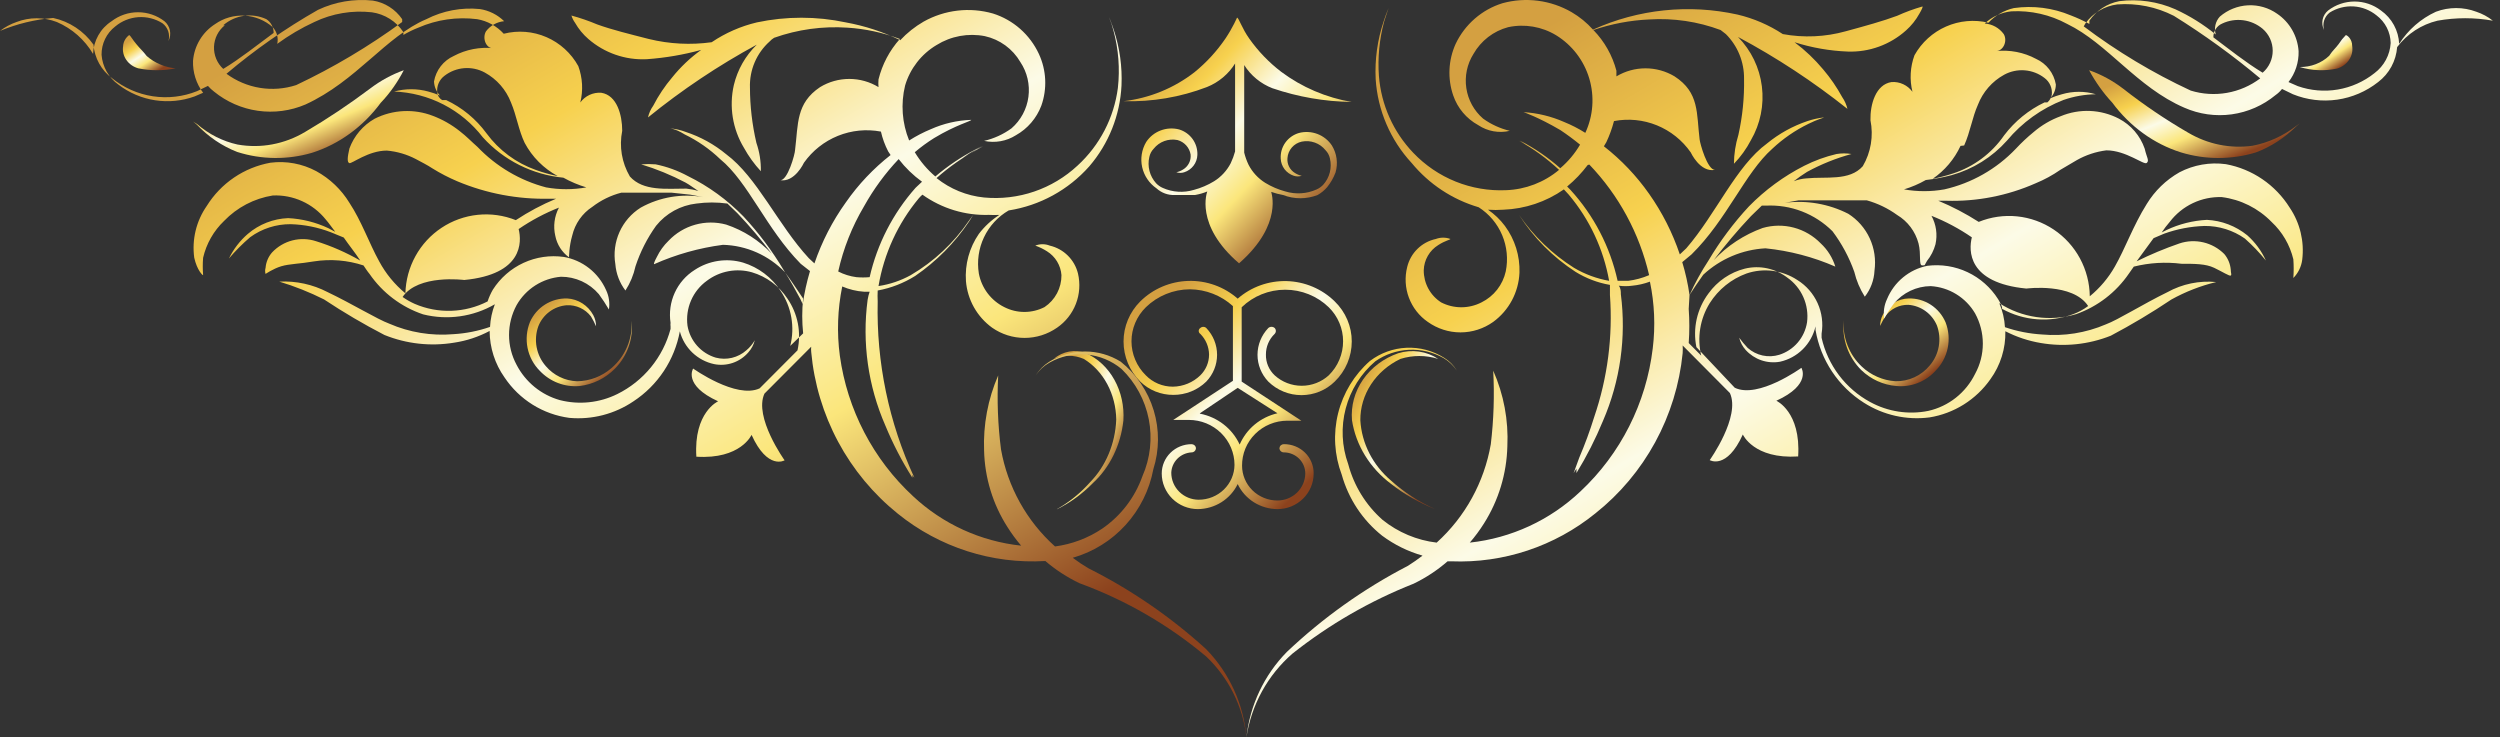 <svg xmlns="http://www.w3.org/2000/svg" width="217" height="64" viewBox="0 0 217 64" fill="none"><rect x="0" y="0" width="217" height="64" fill="#333333" stroke="none"/><path d="M91.739 44.191L91.429 44.191L91.77 44.191C92.903 43.628 93.951 42.862 94.873 41.923C96.336 40.576 97.282 38.631 97.511 36.501C97.589 35.256 97.315 34.016 96.728 32.962C96.141 31.91 95.273 31.1 94.252 30.654C93.786 30.479 93.289 30.432 92.804 30.518C92.318 30.605 91.858 30.821 91.46 31.151C92.3 30.792 93.226 30.792 94.066 31.151C94.909 31.66 95.616 32.419 96.113 33.348C96.609 34.277 96.878 35.342 96.89 36.43C96.847 37.461 96.624 38.471 96.235 39.401C95.846 40.332 95.299 41.165 94.625 41.852C93.781 42.806 92.806 43.596 91.739 44.191Z" fill="url(#paint0_linear_47_100)"></path><path d="M47.377 31.781C46.971 31.317 46.696 30.751 46.581 30.143C46.466 29.535 46.516 28.907 46.724 28.325C46.923 27.817 47.261 27.375 47.699 27.051C48.136 26.727 48.655 26.534 49.197 26.494C49.598 26.474 49.997 26.552 50.362 26.721C50.726 26.889 51.045 27.143 51.292 27.461C51.461 27.738 51.61 28.027 51.739 28.325C51.738 27.988 51.655 27.656 51.498 27.358C51.275 26.941 50.95 26.588 50.553 26.334C50.156 26.08 49.701 25.933 49.231 25.906C48.553 25.887 47.885 26.071 47.31 26.434C46.736 26.796 46.281 27.322 46.003 27.945C45.713 28.66 45.639 29.445 45.792 30.201C45.945 30.958 46.317 31.652 46.862 32.196C47.301 32.659 47.837 33.017 48.431 33.244C49.025 33.472 49.663 33.562 50.296 33.509C51.468 33.371 52.559 32.834 53.387 31.988C53.917 31.447 54.321 30.794 54.57 30.078C54.819 29.36 54.908 28.597 54.83 27.841C54.874 28.617 54.739 29.392 54.435 30.105C54.131 30.819 53.667 31.452 53.078 31.954C52.246 32.676 51.188 33.08 50.09 33.094C49.572 33.076 49.064 32.95 48.597 32.724C48.13 32.498 47.714 32.177 47.377 31.781Z" fill="url(#paint1_linear_47_100)"></path><path d="M4.617 1.559C6.03 1.867 7.277 2.693 8.115 3.875C8.159 4.449 8.326 5.005 8.603 5.508C8.881 6.011 9.263 6.448 9.724 6.789C10.744 7.617 11.965 8.158 13.262 8.356C14.56 8.553 15.886 8.4 17.105 7.912L18.049 7.456C18.207 7.637 18.383 7.802 18.574 7.947C19.67 8.841 20.989 9.419 22.388 9.617C23.788 9.814 25.214 9.626 26.514 9.07C30.956 7.034 33.51 3.138 37.008 1.664C38.443 0.93 40.058 0.625 41.66 0.787C42.452 0.91 43.186 1.278 43.759 1.84C43.45 1.869 43.151 1.962 42.88 2.113C42.609 2.264 42.372 2.47 42.185 2.717C41.835 3.314 42.185 4.262 42.884 4.191C41.678 4.054 40.459 4.287 39.386 4.858C38.942 5.058 38.554 5.364 38.255 5.749C37.956 6.135 37.756 6.588 37.672 7.07C37.69 7.53 37.877 7.968 38.197 8.298C37.868 8.155 37.529 8.038 37.183 7.947C36.21 7.678 35.182 7.678 34.21 7.947C35.703 8.003 37.167 8.387 38.496 9.072C39.826 9.757 40.99 10.727 41.905 11.913C43.721 13.916 46.215 15.167 48.901 15.423C49.533 15.775 50.202 16.058 50.895 16.265C49.738 16.474 48.553 16.474 47.397 16.265C45.13 15.667 43.073 14.452 41.45 12.755C40.926 12.299 40.506 11.843 39.911 11.387C39.203 10.823 38.413 10.373 37.568 10.053C36.757 9.741 35.891 9.602 35.023 9.644C34.156 9.687 33.307 9.909 32.531 10.299C31.511 10.873 30.729 11.794 30.327 12.896C30.152 13.668 30.117 14.089 30.327 14.159C30.537 14.23 31.971 13.071 33.58 13.071C34.46 13.148 35.316 13.398 36.099 13.809C36.553 14.054 37.113 14.335 37.533 14.616C38.225 15.046 38.95 15.421 39.701 15.739C42.225 16.796 44.942 17.31 47.677 17.248L48.271 17.248C47.049 17.756 45.878 18.379 44.773 19.108C43.725 18.689 42.591 18.53 41.469 18.646C40.346 18.762 39.268 19.148 38.327 19.772C37.385 20.396 36.608 21.239 36.062 22.23C35.516 23.221 35.216 24.329 35.189 25.461C34.259 24.694 33.486 23.752 32.915 22.689C32.041 21.109 31.376 19.179 30.327 17.599C29.625 16.451 28.636 15.507 27.459 14.861C26.238 14.205 24.844 13.947 23.471 14.124C22.339 14.328 21.263 14.767 20.311 15.414C19.359 16.061 18.552 16.901 17.944 17.88C17.033 19.188 16.646 20.792 16.86 22.373C17.105 23.461 17.595 23.917 17.63 23.882C17.59 23.38 17.59 22.875 17.63 22.373C17.913 21.153 18.545 20.043 19.448 19.179C20.583 18 22.068 17.224 23.681 16.967C24.553 16.93 25.421 17.098 26.217 17.458C27.012 17.817 27.713 18.358 28.263 19.038C28.543 19.354 28.823 19.775 29.103 20.126L28.508 19.81C27.41 19.293 26.222 18.995 25.01 18.933C23.724 18.983 22.492 19.465 21.512 20.302C20.824 20.895 20.265 21.624 19.868 22.443C20.434 21.773 21.054 21.151 21.722 20.583C22.74 19.845 23.965 19.452 25.22 19.459C26.417 19.491 27.6 19.729 28.718 20.161L29.837 20.618C30.292 21.285 30.817 21.916 31.271 22.618C30.054 21.917 28.764 21.352 27.424 20.934C26.761 20.718 26.05 20.695 25.375 20.869C24.7 21.043 24.088 21.406 23.611 21.916C23.287 22.29 23.091 22.757 23.051 23.25C23 23.422 23 23.605 23.051 23.777C23.051 23.777 23.716 23.32 24.415 23.11C25.115 22.899 26.059 22.899 27.249 22.689C28.69 22.464 30.165 22.584 31.551 23.04C31.726 23.285 31.866 23.531 32.076 23.777C33.207 25.421 34.84 26.653 36.728 27.287C38.838 27.814 41.071 27.5 42.954 26.409C42.711 27.038 42.57 27.701 42.535 28.375C41.508 28.731 40.437 28.944 39.352 29.006C37.451 29.169 35.54 28.856 33.79 28.094C32.74 27.708 30.572 26.374 28.438 25.356C27.144 24.684 25.696 24.369 24.241 24.444C25.576 24.846 26.875 25.363 28.123 25.988C29.816 27.111 31.567 28.142 33.37 29.076C35.288 29.852 37.382 30.083 39.422 29.743C40.498 29.583 41.539 29.238 42.5 28.726C42.506 30.173 42.958 31.582 43.794 32.762C44.43 33.715 45.262 34.521 46.233 35.126C47.204 35.731 48.292 36.122 49.425 36.272C51.389 36.448 53.353 35.94 54.987 34.833C56.032 34.146 56.927 33.254 57.619 32.21C58.31 31.167 58.783 29.993 59.01 28.761C59.195 29.464 59.571 30.102 60.095 30.604C60.62 31.106 61.274 31.452 61.983 31.604C62.524 31.714 63.084 31.677 63.607 31.499C64.129 31.32 64.595 31.005 64.956 30.586C65.226 30.286 65.418 29.925 65.516 29.533C65.325 29.867 65.076 30.164 64.781 30.41C64.424 30.726 63.994 30.949 63.531 31.06C63.067 31.17 62.584 31.164 62.123 31.042C61.498 30.855 60.937 30.496 60.504 30.006C60.072 29.516 59.784 28.915 59.674 28.269C59.578 27.528 59.683 26.775 59.979 26.089C60.274 25.403 60.749 24.81 61.353 24.373C61.905 23.955 62.546 23.671 63.226 23.543C63.906 23.415 64.606 23.447 65.271 23.636C66.532 24.01 67.622 24.818 68.349 25.918C68.795 26.566 69.103 27.299 69.254 28.072C69.404 28.846 69.394 29.641 69.224 30.41L65.936 33.71C63.907 34.657 60.164 31.99 60.164 31.99C60.164 31.99 59.255 33.429 62.333 34.833C62.333 34.833 60.199 35.781 60.444 39.641C64.292 39.887 65.236 37.746 65.236 37.746C66.635 40.835 68.104 39.957 68.104 39.957C68.104 39.957 65.411 36.202 66.355 34.166L70.413 30.094C70.396 30.246 70.396 30.399 70.413 30.551C70.661 33.278 71.455 35.927 72.747 38.34C74.039 40.752 75.803 42.878 77.933 44.59C81.544 47.509 86.108 48.973 90.736 48.697C91.638 49.468 92.638 50.118 93.709 50.627C97.71 52.09 101.426 54.24 104.693 56.98C106.649 58.831 107.889 61.319 108.19 64C107.944 61.12 106.708 58.414 104.693 56.348C101.623 53.552 98.186 51.19 94.479 49.329C94.005 49.053 93.55 48.748 93.114 48.416C94.877 47.913 96.465 46.928 97.701 45.57C98.936 44.212 99.771 42.536 100.11 40.729C100.637 39.068 100.647 37.286 100.141 35.619C99.635 33.952 98.636 32.478 97.277 31.393C96.347 30.815 95.275 30.509 94.181 30.509C93.088 30.509 92.015 30.815 91.086 31.393C90.603 31.694 90.197 32.102 89.896 32.586C90.209 32.119 90.629 31.734 91.121 31.463C92.094 30.915 93.209 30.676 94.32 30.776C95.432 30.876 96.487 31.311 97.347 32.025C98.562 33.202 99.388 34.725 99.713 36.389C100.039 38.052 99.847 39.775 99.166 41.326C98.512 43.181 97.287 44.779 95.668 45.889C94.439 46.711 93.039 47.239 91.575 47.433C89.118 45.231 87.467 42.265 86.888 39.01C86.614 36.88 86.532 34.73 86.643 32.586C85.751 34.643 85.333 36.874 85.419 39.115C85.476 41.471 86.178 43.766 87.448 45.749C87.804 46.315 88.202 46.855 88.637 47.363C85.132 46.992 81.843 45.49 79.263 43.081C75.792 39.874 73.541 35.556 72.897 30.867C72.631 28.868 72.702 26.839 73.106 24.865C73.706 25.123 74.344 25.278 74.995 25.321L75.485 25.321C75.406 25.549 75.348 25.784 75.31 26.023C74.816 29.734 75.349 33.51 76.849 36.939C77.499 38.513 78.283 40.028 79.193 41.467L79.193 41.221C79.239 41.311 79.298 41.393 79.368 41.467C77.149 36.679 76.06 31.442 76.184 26.163C76.168 25.848 76.168 25.531 76.184 25.216C77.339 25.004 78.442 24.575 79.438 23.952C81.284 22.683 82.874 21.076 84.125 19.214L84.475 18.652L84.09 19.179C82.777 21.1 81.057 22.706 79.053 23.882C78.184 24.363 77.236 24.684 76.254 24.83C76.728 22.025 77.935 19.397 79.752 17.213C79.848 17.099 79.954 16.994 80.067 16.897C81.748 18.099 83.775 18.716 85.839 18.652C86.142 18.669 86.445 18.669 86.748 18.652C86.062 19.094 85.459 19.652 84.964 20.302C84.137 21.503 83.742 22.952 83.845 24.408C83.911 25.206 84.149 25.98 84.541 26.677C84.934 27.373 85.472 27.976 86.119 28.445C86.945 29.021 87.928 29.331 88.934 29.331C89.941 29.331 90.924 29.021 91.75 28.445C92.491 27.937 93.062 27.216 93.387 26.376C93.711 25.537 93.775 24.618 93.569 23.741C93.424 23.15 93.118 22.611 92.686 22.184C92.253 21.756 91.712 21.457 91.121 21.32C90.716 21.159 90.266 21.159 89.861 21.32C90.218 21.443 90.558 21.608 90.876 21.811C91.234 22.032 91.535 22.335 91.754 22.695C91.972 23.055 92.103 23.461 92.135 23.882C92.139 24.43 92.007 24.971 91.75 25.455C91.494 25.939 91.121 26.351 90.666 26.655C90.124 26.932 89.525 27.077 88.917 27.077C88.309 27.077 87.71 26.932 87.168 26.655C86.601 26.373 86.108 25.963 85.725 25.458C85.343 24.952 85.082 24.365 84.964 23.741C84.791 22.673 84.946 21.577 85.409 20.599C85.871 19.621 86.619 18.808 87.553 18.266C90.257 17.844 92.73 16.492 94.549 14.44C96.235 12.479 97.22 10.008 97.347 7.42C97.417 5.79 97.192 4.161 96.682 2.612C96.438 1.875 96.263 1.489 96.263 1.489C96.418 1.865 96.547 2.252 96.647 2.647C97.087 4.269 97.217 5.96 97.032 7.631C96.696 10.222 95.457 12.609 93.534 14.37C92.452 15.379 91.17 16.148 89.772 16.626C88.373 17.104 86.89 17.28 85.419 17.143C83.91 16.992 82.477 16.407 81.291 15.458C82.359 14.506 83.532 13.681 84.789 13.001L85.349 12.685L84.789 12.966L83.495 13.773C83.868 13.482 84.266 13.223 84.684 13.001L85.244 12.685L84.684 12.966C83.434 13.616 82.261 14.405 81.187 15.318C80.482 14.718 79.879 14.007 79.403 13.212C79.932 12.762 80.493 12.352 81.082 11.983C83.005 10.825 84.335 10.509 84.3 10.404C83.093 10.445 81.905 10.719 80.802 11.211C80.145 11.483 79.513 11.812 78.913 12.194C78.298 10.68 78.175 9.009 78.563 7.42C79 5.948 79.974 4.694 81.291 3.911C82.544 3.131 84.043 2.855 85.489 3.138C86.129 3.28 86.732 3.553 87.262 3.939C87.791 4.326 88.236 4.818 88.567 5.385C89.16 6.273 89.409 7.349 89.267 8.409C89.126 9.469 88.603 10.441 87.798 11.141C87.085 11.659 86.276 12.029 85.419 12.229C86.369 12.435 87.361 12.258 88.182 11.738C89.194 11.17 89.974 10.263 90.386 9.175C90.907 7.708 90.831 6.095 90.176 4.683C89.791 3.852 89.237 3.111 88.551 2.506C87.864 1.902 87.06 1.448 86.189 1.173C85.189 0.887 84.143 0.802 83.111 0.923C82.078 1.043 81.08 1.367 80.172 1.875C79.42 2.309 78.736 2.853 78.143 3.489C76.647 2.762 75.058 2.242 73.421 1.945C70.873 1.403 68.239 1.403 65.691 1.945C64.292 2.277 62.965 2.86 61.773 3.665C59.953 3.917 58.102 3.822 56.316 3.384C54.672 2.963 53.098 2.577 51.839 2.121C51.111 1.814 50.363 1.556 49.6 1.348C49.67 1.575 49.776 1.788 49.915 1.98C50.218 2.511 50.608 2.985 51.069 3.384C52.472 4.602 54.289 5.231 56.142 5.139C57.738 5.025 59.32 4.755 60.864 4.332C59.92 5.008 59.072 5.812 58.345 6.718C57.706 7.472 57.154 8.296 56.701 9.175C56.482 9.48 56.327 9.826 56.246 10.193C59.194 7.8 62.355 5.685 65.691 3.875C64.707 4.832 64.016 6.049 63.697 7.385C63.273 9.244 63.587 11.195 64.572 12.826C64.977 13.562 65.47 14.245 66.041 14.861C66.059 14.026 65.929 13.194 65.656 12.405C65.287 10.828 65.1 9.215 65.096 7.596C65.071 6.844 65.212 6.095 65.508 5.404C65.805 4.712 66.249 4.094 66.81 3.595C66.922 3.471 67.052 3.364 67.195 3.279C69.236 2.555 71.402 2.256 73.561 2.401C75.117 2.501 76.65 2.832 78.108 3.384C77.212 4.383 76.576 5.589 76.254 6.894C76.235 7.116 76.235 7.339 76.254 7.561C75.49 7.096 74.613 6.851 73.719 6.851C72.824 6.851 71.947 7.096 71.183 7.561C69.084 8.965 69.294 10.755 69.014 13.001C69.014 13.352 68.349 15.774 67.685 15.634C68.979 15.879 69.783 14.124 69.783 14.124C70.523 13.081 71.546 12.271 72.73 11.792C73.914 11.313 75.21 11.185 76.464 11.422C76.6 12.02 76.812 12.598 77.094 13.142L77.304 13.457C75.814 14.625 74.505 16.009 73.421 17.564C72.257 19.187 71.338 20.973 70.693 22.864L70.203 22.408C67.51 19.494 65.726 15.388 63.032 13.387C61.996 12.531 60.81 11.876 59.535 11.457C59.075 11.28 58.592 11.173 58.1 11.141C58.1 11.141 58.59 11.141 59.43 11.668C60.561 12.215 61.6 12.938 62.508 13.809C64.956 15.809 66.495 19.846 69.504 22.899L70.308 23.531C70.025 24.473 69.814 25.435 69.678 26.409L69.469 25.953C69.119 25.286 68.629 24.408 68.034 23.461C67.036 21.785 65.864 20.22 64.537 18.793C63.139 17.354 61.507 16.167 59.709 15.283C58.831 14.808 57.889 14.465 56.911 14.265C56.492 14.231 56.071 14.231 55.652 14.265C56.981 14.668 58.27 15.197 59.499 15.844C59.884 16.055 60.234 16.336 60.619 16.581C60.277 16.477 59.925 16.407 59.569 16.371C57.855 16.371 55.827 16.616 54.672 15.318C53.971 14.123 53.734 12.711 54.008 11.352C54.008 9.983 53.553 8.263 52.189 8.052C51.839 8.026 51.489 8.09 51.171 8.237C50.852 8.385 50.577 8.611 50.37 8.895C50.629 7.848 50.568 6.747 50.195 5.736C49.577 4.616 48.607 3.733 47.436 3.225C46.266 2.717 44.96 2.613 43.724 2.928C43.115 2.261 42.303 1.817 41.415 1.664C39.678 1.446 37.914 1.7 36.308 2.401C35.861 2.576 35.428 2.788 35.014 3.033L35.014 2.787C34.705 2.325 34.303 1.932 33.833 1.636C33.362 1.34 32.835 1.146 32.286 1.068C30.573 0.874 28.84 1.166 27.284 1.91C26.151 2.433 25.073 3.068 24.066 3.805C24.121 3.552 24.116 3.289 24.049 3.039C23.982 2.788 23.855 2.557 23.681 2.366C22.999 1.764 22.135 1.41 21.228 1.359C20.321 1.308 19.424 1.564 18.679 2.085C18.133 2.432 17.675 2.901 17.342 3.455C17.008 4.009 16.807 4.634 16.755 5.279C16.721 6.277 17.03 7.256 17.63 8.052L16.895 8.368C15.796 8.766 14.615 8.881 13.46 8.703C12.306 8.526 11.213 8.06 10.284 7.35C9.864 7.052 9.514 6.665 9.26 6.216C9.006 5.767 8.854 5.268 8.815 4.753C8.809 4.279 8.914 3.81 9.12 3.384C9.327 2.957 9.629 2.585 10.004 2.296C10.57 1.823 11.27 1.541 12.005 1.49C12.74 1.44 13.472 1.624 14.097 2.015C14.329 2.189 14.504 2.43 14.598 2.706C14.692 2.981 14.7 3.279 14.621 3.56C14.766 3.276 14.811 2.951 14.747 2.638C14.684 2.325 14.516 2.044 14.271 1.84C13.613 1.336 12.808 1.063 11.98 1.063C11.152 1.063 10.348 1.336 9.689 1.84C9.211 2.147 8.815 2.566 8.535 3.062C8.254 3.557 8.098 4.113 8.08 4.683C7.352 3.445 6.249 2.474 4.932 1.91C3.806 1.478 2.56 1.478 1.434 1.91C0.918 2.088 0.434 2.349 9.8395e-06 2.682C1.472 2.07 3.029 1.691 4.617 1.559ZM74.995 17.915C75.823 16.425 76.834 15.046 78.004 13.809C78.582 14.559 79.265 15.22 80.032 15.774L79.473 16.3C77.514 18.508 76.142 21.176 75.485 24.057C75.101 24.092 74.715 24.092 74.331 24.057C73.782 23.985 73.25 23.819 72.757 23.566C73.2 21.575 73.955 19.668 74.995 17.915ZM59.919 16.897L61.039 17.108C59.181 16.782 57.267 17.104 55.617 18.02C54.806 18.528 54.163 19.267 53.771 20.141C53.379 21.016 53.254 21.988 53.413 22.934C53.48 23.763 53.783 24.556 54.288 25.216C54.703 24.572 54.999 23.859 55.162 23.11C55.577 21.856 56.178 20.673 56.946 19.6C57.813 18.519 59.07 17.825 60.444 17.669C61.337 17.544 62.244 17.544 63.137 17.669L64.012 18.512C65.07 19.623 66.063 20.795 66.985 22.022C65.895 20.865 64.537 19.997 63.032 19.494C62.15 19.254 61.219 19.258 60.339 19.505C59.458 19.752 58.661 20.234 58.03 20.898C57.612 21.302 57.269 21.778 57.016 22.302C56.806 22.689 56.736 22.899 56.771 22.934C58.674 22.087 60.688 21.519 62.753 21.25C64.791 21.305 66.726 22.162 68.139 23.636C68.839 24.584 69.399 25.461 69.713 25.918C69.608 26.921 69.608 27.933 69.713 28.936L68.594 30.024C68.799 29.214 68.83 28.37 68.686 27.547C68.541 26.724 68.224 25.941 67.755 25.251C66.99 24.075 65.839 23.206 64.501 22.794C63.798 22.589 63.058 22.539 62.334 22.648C61.609 22.757 60.917 23.022 60.304 23.426C59.545 23.902 58.941 24.592 58.568 25.409C58.195 26.226 58.069 27.135 58.205 28.024C58.19 28.128 58.19 28.235 58.205 28.34L58.205 28.55C57.881 29.768 57.302 30.902 56.505 31.876C55.709 32.851 54.714 33.644 53.588 34.201C52.037 34.971 50.263 35.157 48.586 34.727C47.788 34.501 47.044 34.114 46.4 33.589C45.757 33.063 45.227 32.412 44.843 31.674C44.412 30.877 44.185 29.984 44.185 29.076C44.185 28.169 44.412 27.276 44.843 26.479C45.238 25.787 45.794 25.202 46.465 24.774C47.135 24.346 47.899 24.088 48.691 24.022C49.315 24.019 49.933 24.153 50.501 24.413C51.068 24.674 51.573 25.056 51.979 25.532C52.294 25.96 52.585 26.406 52.853 26.865C52.943 26.292 52.858 25.704 52.609 25.181C52.28 24.434 51.773 23.781 51.132 23.279C50.492 22.777 49.737 22.441 48.936 22.302C47.746 22.134 46.533 22.312 45.441 22.816C44.349 23.32 43.425 24.129 42.779 25.145C42.593 25.468 42.44 25.809 42.325 26.163C41.35 26.663 40.277 26.941 39.182 26.977C38.088 27.014 36.999 26.808 35.993 26.374C35.625 26.21 35.274 26.01 34.944 25.777C36.308 23.777 40.296 24.303 40.296 24.303C45.403 23.812 45.298 21.004 45.018 19.881C46.111 19.131 47.284 18.507 48.516 18.02C48.117 18.774 48.005 19.647 48.201 20.477C48.349 21.226 48.774 21.891 49.391 22.337C49.391 22.337 49.391 21.39 49.67 20.442C49.91 19.416 50.537 18.522 51.419 17.95C52.168 17.375 53.024 16.957 53.938 16.722C55.372 16.722 56.841 16.722 58.275 16.722L59.919 16.897ZM48.411 15.283C47.769 15.155 47.138 14.979 46.522 14.756C44.8 14.15 43.301 13.037 42.22 11.562C41.312 10.325 40.109 9.335 38.722 8.684L38.372 8.684C38.255 8.613 38.156 8.516 38.083 8.401C38.01 8.285 37.966 8.153 37.952 8.017C37.923 7.743 37.966 7.466 38.076 7.213C38.187 6.961 38.361 6.742 38.582 6.578C39.075 6.197 39.669 5.967 40.289 5.917C40.91 5.867 41.532 5.999 42.08 6.297C43.12 6.866 43.926 7.786 44.353 8.895C44.843 10.053 45.018 11.316 45.543 12.405C46.195 13.627 47.193 14.629 48.411 15.283ZM27.599 0.857C29.081 0.156 30.726 -0.123 32.356 0.05C32.868 0.13 33.359 0.315 33.798 0.593C34.237 0.87 34.615 1.235 34.909 1.664L34.909 1.91C32.023 4.024 28.943 5.858 25.71 7.385C24.696 7.715 23.618 7.798 22.566 7.627C21.513 7.456 20.517 7.037 19.658 6.403C22.129 4.313 24.787 2.456 27.599 0.857ZM19.378 2.191C19.887 1.753 20.509 1.47 21.173 1.377C21.836 1.283 22.513 1.383 23.121 1.664C23.318 1.794 23.478 1.971 23.588 2.18C23.698 2.389 23.754 2.622 23.751 2.858C22.317 3.911 20.883 5.069 19.378 5.981C19.114 5.737 18.905 5.439 18.766 5.106C18.628 4.773 18.563 4.414 18.576 4.054C18.59 3.693 18.681 3.34 18.843 3.018C19.006 2.697 19.236 2.414 19.518 2.191L19.378 2.191Z" fill="url(#paint2_linear_47_100)"></path><path d="M27.081 13.264C29.438 12.513 31.521 10.998 33.047 8.925C33.839 8.092 34.513 7.138 35.048 6.095C34.01 6.468 33.029 7.002 32.135 7.68C30.316 9.047 28.43 10.307 26.484 11.453C24.701 12.517 22.635 12.903 20.623 12.547C19.338 12.265 18.135 11.657 17.113 10.774L16.762 10.548L17.078 10.812C18.075 11.866 19.272 12.677 20.587 13.189C22.703 13.863 24.952 13.889 27.081 13.264Z" fill="url(#paint3_linear_47_100)"></path><path d="M11.831 3.825C11.518 3.469 11.31 3.048 11.205 3.048C11.05 3.166 10.923 3.314 10.833 3.482C10.743 3.649 10.692 3.833 10.684 4.02C10.623 4.433 10.723 4.853 10.966 5.203C11.208 5.554 11.576 5.812 12.005 5.932C13.07 6.15 14.173 6.15 15.238 5.932C14.3 5.842 13.42 5.466 12.735 4.862C12.387 4.409 12.144 4.214 11.831 3.825Z" fill="url(#paint4_linear_47_100)"></path><path d="M103.428 39.267C103.528 39.267 103.625 39.228 103.696 39.158C103.767 39.088 103.807 38.993 103.807 38.894C103.799 38.801 103.755 38.714 103.685 38.652C103.614 38.589 103.523 38.554 103.428 38.554C102.741 38.554 102.082 38.823 101.597 39.3C101.111 39.778 100.839 40.425 100.839 41.101C100.839 41.92 101.17 42.706 101.759 43.285C102.348 43.865 103.147 44.191 103.98 44.191C104.704 44.183 105.412 43.975 106.022 43.591C106.633 43.207 107.121 42.661 107.432 42.017C107.739 42.664 108.226 43.211 108.837 43.596C109.448 43.981 110.158 44.187 110.883 44.191C111.716 44.191 112.515 43.865 113.105 43.285C113.694 42.706 114.025 41.92 114.025 41.101C114.029 40.765 113.965 40.432 113.837 40.121C113.708 39.81 113.518 39.528 113.277 39.29C113.035 39.053 112.748 38.865 112.432 38.739C112.116 38.613 111.777 38.55 111.436 38.554C111.341 38.554 111.249 38.589 111.179 38.652C111.108 38.714 111.065 38.801 111.056 38.894C111.056 38.993 111.096 39.088 111.167 39.158C111.238 39.228 111.335 39.267 111.436 39.267C111.68 39.267 111.923 39.315 112.149 39.407C112.375 39.499 112.581 39.634 112.754 39.804C112.927 39.975 113.064 40.177 113.158 40.399C113.251 40.622 113.3 40.86 113.3 41.101C113.291 41.725 113.032 42.321 112.58 42.76C112.128 43.198 111.518 43.444 110.883 43.444C110.069 43.444 109.287 43.125 108.711 42.559C108.135 41.992 107.811 41.223 107.811 40.422C107.807 39.911 107.905 39.404 108.101 38.93C108.297 38.457 108.586 38.026 108.952 37.663C109.317 37.3 109.753 37.012 110.232 36.815C110.712 36.618 111.227 36.517 111.746 36.517L112.955 36.517L107.777 33.122L107.777 26.671C108.784 25.695 110.142 25.147 111.557 25.147C112.971 25.147 114.329 25.695 115.336 26.671C115.731 27.059 116.044 27.52 116.257 28.026C116.471 28.533 116.581 29.076 116.581 29.625C116.581 30.174 116.471 30.717 116.257 31.224C116.044 31.731 115.731 32.191 115.336 32.579C114.698 33.161 113.86 33.485 112.989 33.485C112.118 33.485 111.28 33.161 110.642 32.579C110.395 32.347 110.2 32.068 110.069 31.758C109.938 31.448 109.875 31.115 109.882 30.779C109.879 30.445 109.944 30.113 110.075 29.803C110.205 29.494 110.398 29.214 110.642 28.98C110.707 28.911 110.744 28.82 110.744 28.725C110.744 28.631 110.707 28.54 110.642 28.471C110.566 28.404 110.468 28.367 110.366 28.367C110.264 28.367 110.165 28.404 110.089 28.471C109.488 29.1 109.152 29.932 109.152 30.796C109.152 31.661 109.488 32.492 110.089 33.122C110.468 33.495 110.917 33.79 111.412 33.992C111.906 34.194 112.436 34.298 112.972 34.298C113.507 34.298 114.037 34.194 114.532 33.992C115.026 33.79 115.476 33.495 115.854 33.122C116.323 32.667 116.695 32.126 116.949 31.528C117.203 30.931 117.333 30.29 117.333 29.642C117.333 28.994 117.203 28.353 116.949 27.756C116.695 27.159 116.323 26.617 115.854 26.162C114.745 25.074 113.256 24.444 111.691 24.399C110.125 24.355 108.602 24.901 107.432 25.924C106.259 24.891 104.729 24.339 103.155 24.383C101.581 24.428 100.085 25.064 98.975 26.162C98.045 27.09 97.524 28.34 97.524 29.642C97.524 30.945 98.045 32.195 98.975 33.122C99.352 33.49 99.799 33.782 100.29 33.98C100.782 34.178 101.308 34.279 101.84 34.276C102.371 34.279 102.897 34.178 103.389 33.98C103.881 33.782 104.328 33.49 104.705 33.122C105.307 32.492 105.642 31.661 105.642 30.796C105.642 29.932 105.307 29.1 104.705 28.471C104.634 28.406 104.542 28.37 104.446 28.37C104.35 28.37 104.257 28.406 104.187 28.471C104.144 28.499 104.109 28.536 104.085 28.581C104.061 28.625 104.048 28.675 104.048 28.725C104.048 28.776 104.061 28.825 104.085 28.87C104.109 28.914 104.144 28.952 104.187 28.98C104.666 29.461 104.938 30.106 104.946 30.779C104.946 31.455 104.673 32.102 104.187 32.579C103.552 33.198 102.699 33.551 101.805 33.563C101.367 33.564 100.932 33.477 100.529 33.308C100.126 33.139 99.761 32.891 99.458 32.579C99.063 32.191 98.75 31.731 98.537 31.224C98.323 30.717 98.213 30.174 98.213 29.625C98.213 29.076 98.323 28.533 98.537 28.026C98.75 27.52 99.063 27.059 99.458 26.671C100.478 25.678 101.854 25.117 103.289 25.11C104.673 25.126 106.001 25.646 107.017 26.569L107.017 33.054L101.84 36.449L103.186 36.449C104.239 36.449 105.248 36.861 105.993 37.593C106.737 38.325 107.155 39.318 107.155 40.354C107.146 41.158 106.815 41.927 106.233 42.493C105.652 43.058 104.867 43.376 104.049 43.376C103.417 43.376 102.811 43.129 102.365 42.69C101.918 42.25 101.667 41.654 101.667 41.033C101.684 40.576 101.873 40.141 102.199 39.814C102.525 39.488 102.963 39.293 103.428 39.267ZM104.152 35.872L107.432 33.665L110.883 35.872C110.158 36.039 109.483 36.372 108.913 36.844C108.343 37.316 107.895 37.914 107.604 38.588C107.288 37.903 106.81 37.302 106.209 36.835C105.609 36.369 104.904 36.05 104.152 35.906L104.152 35.872Z" fill="url(#paint5_linear_47_100)"></path><path d="M104.759 7.556C105.774 7.15 106.631 6.433 107.205 5.511L107.205 13.145C107.109 13.496 106.982 13.838 106.826 14.167C106.495 14.809 105.995 15.351 105.379 15.735C104.833 16.067 104.241 16.32 103.622 16.484C102.735 16.752 101.78 16.691 100.935 16.314C100.713 16.218 100.514 16.079 100.349 15.905C100.073 15.599 99.876 15.232 99.774 14.834C99.672 14.437 99.669 14.021 99.763 13.622C99.819 13.353 99.951 13.105 100.142 12.906C100.383 12.604 100.704 12.374 101.068 12.242C101.433 12.11 101.828 12.08 102.209 12.156C102.501 12.237 102.763 12.399 102.964 12.622C103.166 12.846 103.298 13.122 103.346 13.417C103.371 13.672 103.323 13.929 103.207 14.158C103.091 14.387 102.913 14.579 102.692 14.712C102.513 14.826 102.314 14.907 102.106 14.951C102.329 15.026 102.572 15.026 102.795 14.951C103.117 14.846 103.399 14.646 103.602 14.378C103.805 14.11 103.92 13.787 103.932 13.451C103.953 12.961 103.809 12.477 103.523 12.076C103.236 11.675 102.822 11.379 102.347 11.236C101.815 11.098 101.252 11.129 100.739 11.325C100.226 11.52 99.788 11.871 99.488 12.327C99.098 12.986 98.974 13.765 99.14 14.511C99.306 15.256 99.75 15.912 100.383 16.348C100.596 16.543 100.845 16.695 101.117 16.794C101.389 16.893 101.678 16.939 101.968 16.927L102.347 16.927L102.726 16.927L103.071 16.927L103.725 16.927C104.091 16.864 104.449 16.761 104.793 16.621C104.793 16.621 103.656 19.517 107.549 22.857C111.442 19.449 110.305 16.621 110.34 16.655C110.676 16.773 111.022 16.864 111.373 16.927C112.337 17.302 113.407 17.302 114.371 16.927C114.684 16.749 114.964 16.518 115.197 16.246C115.504 15.866 115.748 15.44 115.921 14.985C116.038 14.593 116.07 14.182 116.017 13.777C115.964 13.372 115.825 12.982 115.611 12.633C115.31 12.178 114.872 11.827 114.359 11.631C113.846 11.435 113.283 11.405 112.751 11.543C112.273 11.681 111.856 11.975 111.568 12.377C111.281 12.779 111.139 13.266 111.167 13.758C111.178 14.093 111.293 14.417 111.496 14.685C111.7 14.953 111.982 15.153 112.304 15.258C112.527 15.333 112.769 15.333 112.993 15.258C112.784 15.214 112.586 15.133 112.407 15.019C112.186 14.886 112.007 14.694 111.891 14.465C111.776 14.236 111.727 13.979 111.752 13.724C111.774 13.385 111.907 13.062 112.131 12.803C112.354 12.545 112.657 12.366 112.993 12.293C113.373 12.216 113.768 12.246 114.133 12.378C114.498 12.511 114.819 12.741 115.06 13.043C115.251 13.241 115.383 13.489 115.439 13.758C115.533 14.157 115.529 14.573 115.428 14.97C115.326 15.368 115.128 15.735 114.853 16.041C114.687 16.215 114.488 16.355 114.267 16.45C113.422 16.828 112.467 16.888 111.58 16.621C110.961 16.456 110.369 16.204 109.823 15.871C109.206 15.487 108.706 14.946 108.376 14.303C108.214 13.965 108.087 13.611 107.997 13.247L107.997 5.647C108.573 6.56 109.431 7.265 110.443 7.658C112.661 8.415 114.987 8.817 117.333 8.851C115.107 8.474 113.004 7.574 111.201 6.227C110.142 5.415 109.213 4.45 108.445 3.364C107.79 2.444 107.549 1.592 107.377 1.524C107.377 1.524 106.998 2.41 106.378 3.33C105.631 4.431 104.726 5.418 103.691 6.261C101.91 7.649 99.776 8.522 97.524 8.783C99.994 8.855 102.454 8.438 104.759 7.556Z" fill="url(#paint6_linear_47_100)"></path><path d="M121.553 31.155C122.617 30.817 123.774 30.817 124.838 31.155C124.344 30.822 123.77 30.603 123.165 30.517C122.56 30.431 121.942 30.481 121.362 30.662C120.102 31.1 119.03 31.904 118.307 32.952C117.584 34 117.248 35.236 117.352 36.475C117.688 38.648 118.902 40.624 120.751 42.006C121.898 42.906 123.186 43.643 124.57 44.191C123.162 43.564 121.872 42.731 120.751 41.724C119.15 40.364 118.191 38.48 118.077 36.475C118.07 35.379 118.39 34.302 119.004 33.364C119.617 32.425 120.499 31.66 121.553 31.155Z" fill="url(#paint7_linear_47_100)"></path><path d="M164.589 33.505C165.217 33.566 165.851 33.479 166.441 33.251C167.031 33.024 167.561 32.661 167.991 32.193C168.53 31.656 168.901 30.97 169.059 30.221C169.216 29.471 169.152 28.691 168.876 27.978C168.606 27.349 168.158 26.817 167.588 26.447C167.018 26.078 166.353 25.89 165.678 25.906C165.213 25.915 164.758 26.051 164.363 26.3C163.968 26.55 163.646 26.903 163.432 27.322C163.276 27.62 163.195 27.952 163.194 28.289C163.326 28.005 163.474 27.728 163.636 27.46C163.866 27.141 164.169 26.884 164.519 26.709C164.868 26.535 165.254 26.449 165.644 26.458C166.18 26.497 166.696 26.685 167.134 27.002C167.573 27.319 167.916 27.752 168.128 28.255C168.339 28.833 168.393 29.459 168.286 30.067C168.178 30.674 167.912 31.241 167.515 31.709C167.151 32.154 166.692 32.509 166.174 32.748C165.655 32.987 165.09 33.104 164.521 33.09C163.429 33.021 162.395 32.569 161.595 31.812C161.058 31.303 160.64 30.68 160.369 29.987C160.099 29.294 159.983 28.549 160.03 27.806C159.946 28.596 160.041 29.395 160.306 30.143C160.571 30.891 161 31.568 161.561 32.123C162.386 32.92 163.454 33.408 164.589 33.505Z" fill="url(#paint8_linear_47_100)"></path><path d="M189.92 11.509C187.967 10.378 186.085 9.104 184.288 7.696C183.383 7.002 182.387 6.462 181.333 6.095C181.891 7.128 182.568 8.076 183.35 8.916C184.885 10.983 186.959 12.486 189.294 13.224C191.432 13.878 193.692 13.878 195.83 13.224C197.114 12.736 198.296 11.971 199.306 10.975L199.619 10.708L199.306 10.937C198.173 11.806 196.879 12.391 195.517 12.652C193.588 12.921 191.631 12.521 189.92 11.509Z" fill="url(#paint9_linear_47_100)"></path><path d="M202.875 5.948C203.303 5.815 203.667 5.546 203.904 5.189C204.141 4.832 204.235 4.409 204.171 3.994C204.171 3.343 203.681 3.017 203.611 3.05C203.386 3.28 203.186 3.531 203.015 3.799C202.735 4.189 202.49 4.352 202.175 4.841C201.843 5.156 201.445 5.406 201.005 5.573C200.566 5.741 200.094 5.824 199.619 5.817C200.671 6.137 201.798 6.182 202.875 5.948Z" fill="url(#paint10_linear_47_100)"></path><path d="M128.349 17.99C129.257 18.57 129.967 19.413 130.387 20.409C130.807 21.405 130.915 22.506 130.698 23.565C130.569 24.142 130.313 24.682 129.949 25.146C129.585 25.61 129.122 25.986 128.595 26.246C128.052 26.525 127.451 26.671 126.842 26.671C126.232 26.671 125.631 26.525 125.089 26.246C124.624 25.948 124.241 25.536 123.978 25.048C123.714 24.561 123.578 24.014 123.581 23.459C123.593 23.017 123.715 22.586 123.936 22.204C124.156 21.822 124.468 21.501 124.843 21.271C125.439 20.883 125.895 20.813 125.895 20.742C125.488 20.591 125.04 20.591 124.633 20.742C124.032 20.871 123.48 21.168 123.04 21.598C122.599 22.029 122.289 22.576 122.144 23.177C121.921 24.059 121.973 24.99 122.293 25.841C122.613 26.693 123.185 27.426 123.932 27.94C124.762 28.532 125.754 28.851 126.771 28.851C127.789 28.851 128.781 28.532 129.611 27.94C130.286 27.447 130.841 26.807 131.236 26.068C131.63 25.328 131.854 24.509 131.89 23.671C131.939 22.213 131.494 20.782 130.628 19.613C130.219 19.064 129.721 18.587 129.155 18.202C129.599 18.236 130.044 18.236 130.488 18.202C132.373 18.134 134.198 17.522 135.746 16.438L136.167 16.896C137.97 19.035 139.18 21.616 139.673 24.376C138.597 24.187 137.564 23.805 136.623 23.247C134.742 22.058 133.12 20.498 131.855 18.66C133.123 20.64 134.796 22.324 136.763 23.6C137.677 24.162 138.688 24.546 139.743 24.729C139.743 25.047 139.743 25.329 139.743 25.611C140.003 29.196 139.537 32.797 138.376 36.196C138.005 37.395 137.572 38.572 137.079 39.725L136.588 41.066L136.833 40.678C136.843 40.807 136.843 40.936 136.833 41.066C137.724 39.613 138.498 38.091 139.147 36.514C140.637 33.064 141.17 29.272 140.69 25.541C140.69 25.294 140.69 25.047 140.514 24.8C140.898 24.852 141.287 24.852 141.671 24.8C142.198 24.75 142.717 24.631 143.214 24.447C143.612 26.349 143.695 28.304 143.459 30.233C142.893 34.99 140.669 39.391 137.184 42.653C134.55 45.151 131.176 46.712 127.578 47.099C128.028 46.579 128.439 46.024 128.805 45.441C130.077 43.434 130.78 41.116 130.838 38.737C130.946 36.483 130.526 34.235 129.611 32.174C129.725 34.305 129.655 36.442 129.401 38.56C128.83 41.856 127.176 44.863 124.703 47.099C122.984 46.895 121.357 46.211 120.005 45.123C118.558 43.845 117.52 42.162 117.025 40.289C116.464 38.738 116.388 37.051 116.808 35.455C117.228 33.859 118.123 32.431 119.374 31.363C120.235 30.759 121.248 30.412 122.296 30.363C123.344 30.312 124.385 30.561 125.299 31.08C125.763 31.351 126.158 31.725 126.456 32.174C126.18 31.71 125.795 31.323 125.334 31.045C124.361 30.435 123.228 30.136 122.083 30.186C120.938 30.236 119.835 30.634 118.918 31.327C117.553 32.523 116.586 34.111 116.147 35.878C115.708 37.645 115.819 39.505 116.464 41.207C117.049 43.299 118.276 45.151 119.97 46.499C121.026 47.283 122.214 47.869 123.476 48.228C123.055 48.546 122.67 48.828 122.214 49.11C118.378 51.096 114.837 53.614 111.696 56.59C109.732 58.592 108.497 61.203 108.19 64C108.62 61.175 110.037 58.598 112.187 56.732C115.379 54.202 118.923 52.157 122.705 50.663C123.767 50.15 124.758 49.497 125.65 48.722L125.965 48.722C130.5 48.904 134.947 47.425 138.481 44.559C140.606 42.872 142.371 40.771 143.672 38.383C144.973 35.995 145.783 33.367 146.054 30.657C146.071 30.434 146.071 30.21 146.054 29.986L150.155 34.115C151.102 36.161 148.403 39.937 148.403 39.937C148.403 39.937 149.875 40.819 151.277 37.714C151.277 37.714 152.224 39.866 156.08 39.619C156.326 35.738 154.187 34.785 154.187 34.785C157.272 33.374 156.361 31.927 156.361 31.927C156.361 31.927 152.61 34.644 150.576 33.656L147.246 30.128C147.084 29.321 147.094 28.488 147.275 27.685C147.456 26.883 147.805 26.128 148.297 25.47C149.065 24.402 150.182 23.64 151.453 23.318C152.085 23.164 152.743 23.154 153.38 23.288C154.017 23.423 154.616 23.698 155.134 24.094C155.746 24.521 156.229 25.108 156.532 25.793C156.835 26.477 156.946 27.232 156.852 27.975C156.75 28.626 156.47 29.236 156.043 29.734C155.615 30.233 155.057 30.602 154.433 30.798C153.964 30.941 153.467 30.961 152.988 30.856C152.509 30.751 152.065 30.524 151.698 30.198C151.434 29.92 151.189 29.625 150.962 29.316C151.06 29.71 151.252 30.073 151.523 30.375C151.893 30.785 152.361 31.093 152.882 31.272C153.403 31.451 153.961 31.494 154.503 31.398C155.252 31.231 155.94 30.855 156.486 30.312C157.032 29.768 157.414 29.081 157.588 28.328L157.588 28.646C157.808 29.937 158.297 31.167 159.022 32.255C159.747 33.344 160.692 34.266 161.795 34.962C163.484 36.037 165.492 36.486 167.474 36.232C168.532 36.062 169.545 35.681 170.454 35.112C171.363 34.542 172.15 33.795 172.768 32.915C173.643 31.708 174.098 30.245 174.065 28.752C175.035 29.251 176.076 29.597 177.151 29.775C179.192 30.125 181.29 29.906 183.216 29.14C185.022 28.186 186.777 27.138 188.474 25.999C189.698 25.32 191.007 24.81 192.366 24.482C190.896 24.339 189.417 24.647 188.124 25.364C186.02 26.388 183.847 27.764 182.795 28.152C181.049 28.901 179.146 29.204 177.256 29.034C176.157 28.97 175.072 28.757 174.03 28.399C173.988 27.681 173.822 26.977 173.54 26.317C174.517 26.947 175.618 27.358 176.767 27.522C177.916 27.687 179.087 27.601 180.201 27.27C182.065 26.615 183.674 25.379 184.793 23.741L185.214 23.142C186.566 22.805 187.969 22.721 189.351 22.895C190.508 22.895 191.454 22.895 192.191 23.247C192.927 23.6 193.523 23.988 193.628 23.918C193.733 23.847 193.628 23.706 193.628 23.389C193.581 22.894 193.385 22.427 193.067 22.048C192.566 21.548 191.937 21.198 191.25 21.036C190.563 20.874 189.845 20.907 189.176 21.13C187.905 21.568 186.664 22.086 185.459 22.683L186.932 20.672L187.843 20.284C188.97 19.877 190.153 19.651 191.349 19.613C192.602 19.602 193.828 19.985 194.855 20.707C195.514 21.29 196.124 21.927 196.678 22.612C196.298 21.778 195.748 21.033 195.065 20.425C194.067 19.616 192.84 19.147 191.56 19.084C190.345 19.146 189.154 19.445 188.054 19.966L187.633 20.178C187.847 19.857 188.081 19.551 188.334 19.26C188.864 18.565 189.55 18.008 190.337 17.633C191.123 17.259 191.987 17.079 192.857 17.108C194.494 17.316 196.013 18.075 197.169 19.26C198.105 20.13 198.763 21.26 199.062 22.506C199.102 23.047 199.102 23.589 199.062 24.129C199.486 23.7 199.757 23.142 199.833 22.542C200.027 20.953 199.641 19.348 198.747 18.025C198.134 17.044 197.325 16.202 196.371 15.552C195.418 14.902 194.34 14.459 193.207 14.25C191.823 14.061 190.415 14.307 189.176 14.956C188.013 15.616 187.036 16.563 186.336 17.708C185.144 19.613 184.478 21.554 183.566 23.142C183.006 24.128 182.269 25.001 181.393 25.717C181.379 24.569 181.087 23.441 180.542 22.432C179.997 21.423 179.216 20.563 178.266 19.927C177.316 19.291 176.226 18.898 175.091 18.781C173.956 18.665 172.809 18.829 171.752 19.26C170.638 18.547 169.465 17.933 168.246 17.425L168.947 17.425C171.609 17.505 174.256 16.986 176.695 15.908C177.447 15.599 178.165 15.209 178.833 14.744L180.271 13.897C181.061 13.451 181.931 13.164 182.83 13.05C184.548 13.05 186.09 14.356 186.336 14.144C186.581 13.932 186.336 13.685 186.161 12.909C185.773 11.782 184.969 10.847 183.917 10.298C183.141 9.895 182.288 9.667 181.416 9.631C180.544 9.594 179.674 9.75 178.868 10.086C178.01 10.4 177.214 10.866 176.519 11.463C175.973 11.908 175.457 12.392 174.977 12.909C173.297 14.672 171.139 15.899 168.772 16.438C167.612 16.644 166.425 16.644 165.266 16.438C165.925 16.24 166.561 15.968 167.159 15.626C167.916 15.541 168.666 15.399 169.403 15.203C171.255 14.684 172.921 13.643 174.206 12.204C175.519 10.629 177.208 9.415 179.114 8.675C180.017 8.361 180.963 8.195 181.919 8.181C180.957 7.899 179.935 7.899 178.974 8.181C178.626 8.272 178.286 8.39 177.957 8.534C178.269 8.213 178.445 7.783 178.448 7.334C178.364 6.851 178.164 6.395 177.864 6.007C177.565 5.62 177.175 5.312 176.73 5.111C175.656 4.535 174.433 4.301 173.224 4.441C173.89 4.441 174.276 3.559 173.925 2.959C173.733 2.695 173.486 2.477 173.202 2.318C172.917 2.16 172.602 2.065 172.277 2.042C172.912 1.443 173.725 1.071 174.591 0.983C176.273 0.895 177.947 1.273 179.429 2.077C182.935 3.771 185.494 7.581 189.596 9.346C190.889 9.917 192.313 10.118 193.711 9.925C195.11 9.732 196.428 9.153 197.52 8.252C197.731 8.104 197.92 7.926 198.08 7.722L199.027 8.181C200.244 8.674 201.568 8.836 202.867 8.65C204.165 8.464 205.392 7.937 206.424 7.123C206.897 6.764 207.289 6.307 207.573 5.784C207.857 5.261 208.027 4.683 208.072 4.088C208.942 2.939 210.181 2.128 211.578 1.795C213.167 1.511 214.792 1.511 216.381 1.795C215.95 1.454 215.464 1.192 214.944 1.019C213.813 0.594 212.568 0.594 211.438 1.019C210.13 1.619 209.022 2.587 208.247 3.806C208.222 3.234 208.066 2.676 207.793 2.175C207.519 1.673 207.135 1.241 206.67 0.913C206.01 0.406 205.203 0.132 204.373 0.132C203.544 0.132 202.737 0.406 202.077 0.913C201.835 1.112 201.668 1.389 201.604 1.697C201.541 2.005 201.584 2.326 201.727 2.606C201.647 2.333 201.651 2.042 201.738 1.771C201.826 1.5 201.993 1.263 202.217 1.089C202.836 0.699 203.561 0.513 204.29 0.557C205.019 0.601 205.716 0.874 206.284 1.336C206.657 1.616 206.961 1.977 207.174 2.393C207.386 2.809 207.502 3.268 207.511 3.735C207.48 4.247 207.338 4.746 207.096 5.197C206.854 5.647 206.517 6.04 206.109 6.346C205.183 7.084 204.087 7.574 202.922 7.771C201.758 7.969 200.563 7.867 199.448 7.476L198.641 7.123C199.235 6.359 199.545 5.41 199.518 4.441C199.474 3.793 199.283 3.164 198.962 2.602C198.64 2.039 198.194 1.558 197.66 1.195C196.92 0.674 196.03 0.416 195.129 0.461C194.227 0.506 193.366 0.851 192.681 1.442C192.492 1.647 192.36 1.898 192.299 2.171C192.237 2.443 192.248 2.728 192.331 2.994C191.258 2.12 190.08 1.385 188.825 0.807C187.294 0.133 185.61 -0.111 183.952 0.101C182.901 0.303 181.97 0.911 181.358 1.795L181.358 2.077C180.837 1.795 180.298 1.547 179.745 1.336C178.184 0.682 176.476 0.463 174.802 0.701C173.958 0.897 173.189 1.339 172.593 1.971C171.364 1.677 170.074 1.794 168.916 2.303C167.759 2.812 166.797 3.686 166.177 4.794C165.803 5.811 165.742 6.917 166.002 7.969C165.795 7.684 165.518 7.457 165.199 7.309C164.88 7.16 164.529 7.096 164.179 7.123C162.812 7.334 162.321 9.063 162.356 10.439C162.631 11.806 162.393 13.226 161.69 14.426C160.533 15.732 158.499 15.309 156.782 15.485C156.409 15.513 156.043 15.596 155.695 15.732C156.066 15.441 156.452 15.171 156.852 14.92C158.073 14.254 159.367 13.733 160.708 13.368C160.279 13.297 159.84 13.297 159.411 13.368C158.439 13.596 157.498 13.94 156.606 14.391C154.826 15.297 153.204 16.489 151.803 17.919C150.472 19.354 149.297 20.927 148.297 22.612C147.671 23.567 147.12 24.57 146.65 25.611C146.514 24.643 146.303 23.688 146.019 22.753L146.825 22.083C149.91 19.049 151.453 15.026 153.837 12.909C154.764 12.039 155.816 11.314 156.957 10.757C157.798 10.334 158.324 10.228 158.324 10.192C157.835 10.247 157.353 10.354 156.887 10.51C155.612 10.939 154.424 11.597 153.381 12.45C150.681 14.426 148.964 18.555 146.369 21.554L145.808 22.083C145.178 20.21 144.281 18.439 143.144 16.826C142.045 15.261 140.722 13.87 139.217 12.697L139.428 12.345C139.707 11.756 139.93 11.141 140.094 10.51C141.346 10.27 142.641 10.399 143.822 10.88C145.004 11.362 146.022 12.177 146.755 13.227C146.755 13.227 147.561 14.991 148.858 14.744C148.192 14.744 147.561 12.45 147.526 12.098C147.246 9.839 147.526 8.04 145.352 6.629C144.589 6.172 143.717 5.931 142.828 5.931C141.94 5.931 141.068 6.172 140.304 6.629C140.304 6.629 140.304 6.311 140.304 6.135C139.952 4.805 139.263 3.589 138.306 2.606C139.868 2.073 141.496 1.764 143.144 1.689C145.253 1.555 147.367 1.867 149.349 2.606L149.805 2.959C150.313 3.466 150.715 4.071 150.986 4.738C151.257 5.405 151.392 6.12 151.383 6.84C151.415 8.477 151.25 10.112 150.892 11.71C150.642 12.521 150.512 13.365 150.506 14.215C151.093 13.608 151.589 12.919 151.979 12.168C152.799 10.759 153.134 9.116 152.931 7.495C152.729 5.874 151.999 4.367 150.857 3.206C154.205 4.994 157.385 7.085 160.358 9.451C160.27 9.085 160.116 8.738 159.902 8.428C159.436 7.573 158.884 6.769 158.254 6.029C157.519 5.146 156.683 4.353 155.765 3.665C157.264 4.143 158.821 4.416 160.393 4.476C162.247 4.54 164.055 3.883 165.441 2.642C165.906 2.229 166.297 1.74 166.598 1.195C166.808 0.842 166.913 0.595 166.878 0.56C166.123 0.775 165.385 1.046 164.67 1.371C163.443 1.83 161.9 2.254 160.217 2.712C158.436 3.209 156.566 3.294 154.748 2.959C153.547 2.169 152.218 1.596 150.822 1.266C146.607 0.333 142.206 0.791 138.271 2.571C137.734 1.97 137.107 1.458 136.413 1.054C135.513 0.534 134.521 0.198 133.492 0.065C132.463 -0.068 131.418 0.004 130.418 0.278C129.535 0.551 128.717 1.006 128.017 1.614C127.318 2.221 126.75 2.967 126.351 3.806C125.711 5.217 125.636 6.822 126.14 8.287C126.519 9.389 127.295 10.308 128.314 10.863C128.712 11.128 129.16 11.309 129.631 11.394C130.101 11.479 130.583 11.466 131.049 11.357C130.217 11.157 129.431 10.798 128.735 10.298C127.949 9.62 127.431 8.681 127.277 7.651C127.123 6.621 127.341 5.569 127.893 4.688C128.217 4.118 128.65 3.618 129.168 3.218C129.686 2.818 130.277 2.526 130.908 2.359C132.338 2.052 133.829 2.305 135.08 3.065C136.462 3.917 137.483 5.252 137.949 6.814C138.414 8.376 138.292 10.056 137.605 11.533C137.015 11.16 136.393 10.841 135.746 10.58C134.636 10.093 133.45 9.806 132.241 9.734C132.241 9.734 133.503 10.157 135.431 11.286C136.025 11.68 136.598 12.104 137.149 12.556C136.695 13.331 136.114 14.023 135.431 14.603C134.366 13.659 133.188 12.854 131.925 12.204L133.152 13.015C132.732 12.706 132.287 12.434 131.82 12.204C133.088 12.902 134.266 13.755 135.326 14.744C134.031 15.827 132.416 16.448 130.733 16.508C129.237 16.576 127.744 16.322 126.353 15.762C124.962 15.202 123.707 14.35 122.67 13.262C120.938 11.454 119.885 9.097 119.69 6.593C119.575 5.003 119.729 3.404 120.145 1.865C120.391 1.089 120.531 0.701 120.531 0.701C120.531 0.701 120.356 1.089 120.11 1.83C119.562 3.452 119.324 5.164 119.409 6.876C119.585 9.588 120.688 12.156 122.529 14.144C124.044 15.982 126.071 17.322 128.349 17.99ZM192.892 2.042C193.459 1.775 194.09 1.677 194.711 1.758C195.332 1.839 195.917 2.097 196.398 2.5C196.671 2.736 196.891 3.028 197.042 3.357C197.193 3.686 197.271 4.044 197.271 4.406C197.271 4.768 197.193 5.126 197.042 5.455C196.891 5.784 196.671 6.076 196.398 6.311C194.89 5.394 193.488 4.265 192.121 3.241C192.115 2.987 192.185 2.736 192.323 2.522C192.46 2.308 192.659 2.141 192.892 2.042ZM181.007 2.042C181.33 1.589 181.743 1.207 182.22 0.922C182.697 0.637 183.226 0.453 183.777 0.383C185.472 0.256 187.169 0.598 188.685 1.371C191.31 3.003 193.817 4.818 196.187 6.805C195.336 7.446 194.346 7.876 193.298 8.06C192.25 8.244 191.174 8.177 190.157 7.864C186.875 6.338 183.761 4.469 180.867 2.289L181.007 2.042ZM170.489 12.627C171.015 11.463 171.191 10.192 171.681 9.099C172.11 7.984 172.917 7.059 173.96 6.488C174.509 6.188 175.132 6.055 175.755 6.105C176.377 6.156 176.972 6.386 177.466 6.77C177.688 6.935 177.862 7.155 177.973 7.409C178.084 7.662 178.127 7.941 178.097 8.216C178.054 8.48 177.917 8.718 177.711 8.887L177.466 8.887C176.087 9.544 174.885 10.524 173.96 11.745C172.879 13.313 171.314 14.479 169.508 15.062C168.934 15.251 168.348 15.404 167.755 15.52C168.803 14.805 169.639 13.817 170.174 12.662L170.489 12.627ZM146.65 25.611C146.965 25.117 147.386 24.482 147.842 23.847C149.322 22.474 151.231 21.663 153.241 21.554C155.332 21.765 157.378 22.3 159.306 23.142C159.068 22.371 158.633 21.677 158.044 21.13C157.401 20.468 156.593 19.994 155.704 19.758C154.815 19.522 153.879 19.533 152.995 19.79C151.385 20.374 149.933 21.328 148.753 22.577C149.759 21.249 150.836 19.977 151.979 18.766L152.925 17.849L153.276 17.849C154.34 17.795 155.405 17.965 156.401 18.347C157.396 18.73 158.302 19.317 159.06 20.072C159.867 21.144 160.505 22.334 160.954 23.6C161.136 24.364 161.444 25.091 161.865 25.753C162.372 25.106 162.667 24.317 162.706 23.494C162.84 22.538 162.696 21.562 162.292 20.686C161.888 19.809 161.24 19.069 160.428 18.555C158.729 17.691 156.812 17.36 154.923 17.602L156.115 17.39L157.833 17.39C159.236 17.39 160.638 17.39 162.04 17.39C162.984 17.654 163.875 18.084 164.67 18.66C165.587 19.207 166.254 20.094 166.528 21.13C166.773 22.083 166.528 23.036 166.843 23.036C167.159 23.036 167.019 23.036 167.264 22.648C167.607 22.222 167.858 21.73 168 21.201C168.186 20.362 168.062 19.484 167.65 18.731C168.884 19.22 170.06 19.848 171.156 20.601C170.875 21.73 170.77 24.553 175.888 25.047C175.888 25.047 179.92 24.517 181.252 26.564C180.856 26.86 180.419 27.098 179.955 27.27C178.954 27.641 177.885 27.793 176.821 27.714C175.756 27.635 174.721 27.327 173.785 26.811C173.785 26.529 173.575 26.211 173.434 25.964C172.788 24.948 171.868 24.137 170.783 23.625C169.697 23.112 168.489 22.921 167.299 23.071C166.523 23.225 165.797 23.57 165.186 24.075C164.574 24.58 164.096 25.229 163.793 25.964C163.544 26.491 163.458 27.081 163.548 27.658C163.797 27.203 164.079 26.767 164.389 26.352C164.78 25.882 165.268 25.503 165.819 25.241C166.37 24.979 166.97 24.84 167.58 24.835C168.366 24.881 169.129 25.12 169.801 25.533C170.474 25.945 171.035 26.517 171.436 27.199C171.878 28.004 172.11 28.908 172.11 29.828C172.11 30.747 171.878 31.652 171.436 32.456C171.039 33.263 170.468 33.97 169.764 34.526C169.06 35.081 168.242 35.471 167.369 35.667C165.648 36.011 163.862 35.736 162.321 34.891C161.265 34.317 160.344 33.523 159.618 32.562C158.893 31.6 158.38 30.494 158.114 29.316L158.114 28.963C158.262 28.064 158.142 27.142 157.767 26.312C157.392 25.483 156.781 24.784 156.01 24.306C155.365 23.881 154.632 23.609 153.866 23.511C153.101 23.413 152.323 23.492 151.593 23.741C150.276 24.222 149.154 25.128 148.403 26.317C147.986 26.988 147.706 27.737 147.58 28.518C147.453 29.3 147.483 30.099 147.666 30.869L146.58 29.775C146.651 28.788 146.651 27.798 146.58 26.811L146.65 25.611ZM137.955 14.285C140.514 16.954 142.307 20.27 143.144 23.882C142.562 24.133 141.949 24.299 141.321 24.376L140.409 24.376C139.76 21.423 138.345 18.696 136.307 16.473L136.027 16.191C136.694 15.64 137.294 15.012 137.815 14.32L137.955 14.285Z" fill="url(#paint11_linear_47_100)"></path><defs><linearGradient id="paint0_linear_47_100" x1="96.711" y1="41.791" x2="89.486" y2="38.541" gradientUnits="userSpaceOnUse"><stop stop-color="#8C421D"></stop><stop offset="0.325" stop-color="#FBE67B"></stop><stop offset="0.535" stop-color="#FCFBE7"></stop><stop offset="0.77" stop-color="#F7D14E"></stop><stop offset="1" stop-color="#D4A041"></stop></linearGradient><linearGradient id="paint1_linear_47_100" x1="53.638" y1="32.191" x2="48.372" y2="25.797" gradientUnits="userSpaceOnUse"><stop stop-color="#8C421D"></stop><stop offset="0.325" stop-color="#FBE67B"></stop><stop offset="0.535" stop-color="#FCFBE7"></stop><stop offset="0.77" stop-color="#F7D14E"></stop><stop offset="1" stop-color="#D4A041"></stop></linearGradient><linearGradient id="paint2_linear_47_100" x1="93.765" y1="52.8" x2="54.49" y2="-14.379" gradientUnits="userSpaceOnUse"><stop stop-color="#8C421D"></stop><stop offset="0.325" stop-color="#FBE67B"></stop><stop offset="0.535" stop-color="#FCFBE7"></stop><stop offset="0.77" stop-color="#F7D14E"></stop><stop offset="1" stop-color="#D4A041"></stop></linearGradient><linearGradient id="paint3_linear_47_100" x1="32.61" y1="12.381" x2="28.831" y2="3.206" gradientUnits="userSpaceOnUse"><stop stop-color="#8C421D"></stop><stop offset="0.325" stop-color="#FBE67B"></stop><stop offset="0.535" stop-color="#FCFBE7"></stop><stop offset="0.77" stop-color="#F7D14E"></stop><stop offset="1" stop-color="#D4A041"></stop></linearGradient><linearGradient id="paint4_linear_47_100" x1="14.629" y1="5.562" x2="12.656" y2="2.569" gradientUnits="userSpaceOnUse"><stop stop-color="#8C421D"></stop><stop offset="0.325" stop-color="#FBE67B"></stop><stop offset="0.535" stop-color="#FCFBE7"></stop><stop offset="0.77" stop-color="#F7D14E"></stop><stop offset="1" stop-color="#D4A041"></stop></linearGradient><linearGradient id="paint5_linear_47_100" x1="114.692" y1="40.724" x2="100.743" y2="26.61" gradientUnits="userSpaceOnUse"><stop stop-color="#8C421D"></stop><stop offset="0.325" stop-color="#FBE67B"></stop><stop offset="0.535" stop-color="#FCFBE7"></stop><stop offset="0.77" stop-color="#F7D14E"></stop><stop offset="1" stop-color="#D4A041"></stop></linearGradient><linearGradient id="paint6_linear_47_100" x1="114.692" y1="19.124" x2="99.698" y2="5.036" gradientUnits="userSpaceOnUse"><stop stop-color="#8C421D"></stop><stop offset="0.325" stop-color="#FBE67B"></stop><stop offset="0.535" stop-color="#FCFBE7"></stop><stop offset="0.77" stop-color="#F7D14E"></stop><stop offset="1" stop-color="#D4A041"></stop></linearGradient><linearGradient id="paint7_linear_47_100" x1="123.937" y1="41.791" x2="115.686" y2="37.153" gradientUnits="userSpaceOnUse"><stop stop-color="#8C421D"></stop><stop offset="0.325" stop-color="#FBE67B"></stop><stop offset="0.535" stop-color="#FCFBE7"></stop><stop offset="0.77" stop-color="#F7D14E"></stop><stop offset="1" stop-color="#D4A041"></stop></linearGradient><linearGradient id="paint8_linear_47_100" x1="167.924" y1="32.191" x2="162.658" y2="25.797" gradientUnits="userSpaceOnUse"><stop stop-color="#8C421D"></stop><stop offset="0.325" stop-color="#FBE67B"></stop><stop offset="0.535" stop-color="#FCFBE7"></stop><stop offset="0.77" stop-color="#F7D14E"></stop><stop offset="1" stop-color="#D4A041"></stop></linearGradient><linearGradient id="paint9_linear_47_100" x1="197.181" y1="12.381" x2="193.403" y2="3.206" gradientUnits="userSpaceOnUse"><stop stop-color="#8C421D"></stop><stop offset="0.325" stop-color="#FBE67B"></stop><stop offset="0.535" stop-color="#FCFBE7"></stop><stop offset="0.77" stop-color="#F7D14E"></stop><stop offset="1" stop-color="#D4A041"></stop></linearGradient><linearGradient id="paint10_linear_47_100" x1="203.581" y1="5.562" x2="201.609" y2="2.569" gradientUnits="userSpaceOnUse"><stop stop-color="#8C421D"></stop><stop offset="0.325" stop-color="#FBE67B"></stop><stop offset="0.535" stop-color="#FCFBE7"></stop><stop offset="0.77" stop-color="#F7D14E"></stop><stop offset="1" stop-color="#D4A041"></stop></linearGradient><linearGradient id="paint11_linear_47_100" x1="201.956" y1="52.8" x2="162.681" y2="-14.379" gradientUnits="userSpaceOnUse"><stop stop-color="#8C421D"></stop><stop offset="0.325" stop-color="#FBE67B"></stop><stop offset="0.535" stop-color="#FCFBE7"></stop><stop offset="0.77" stop-color="#F7D14E"></stop><stop offset="1" stop-color="#D4A041"></stop></linearGradient></defs></svg>
